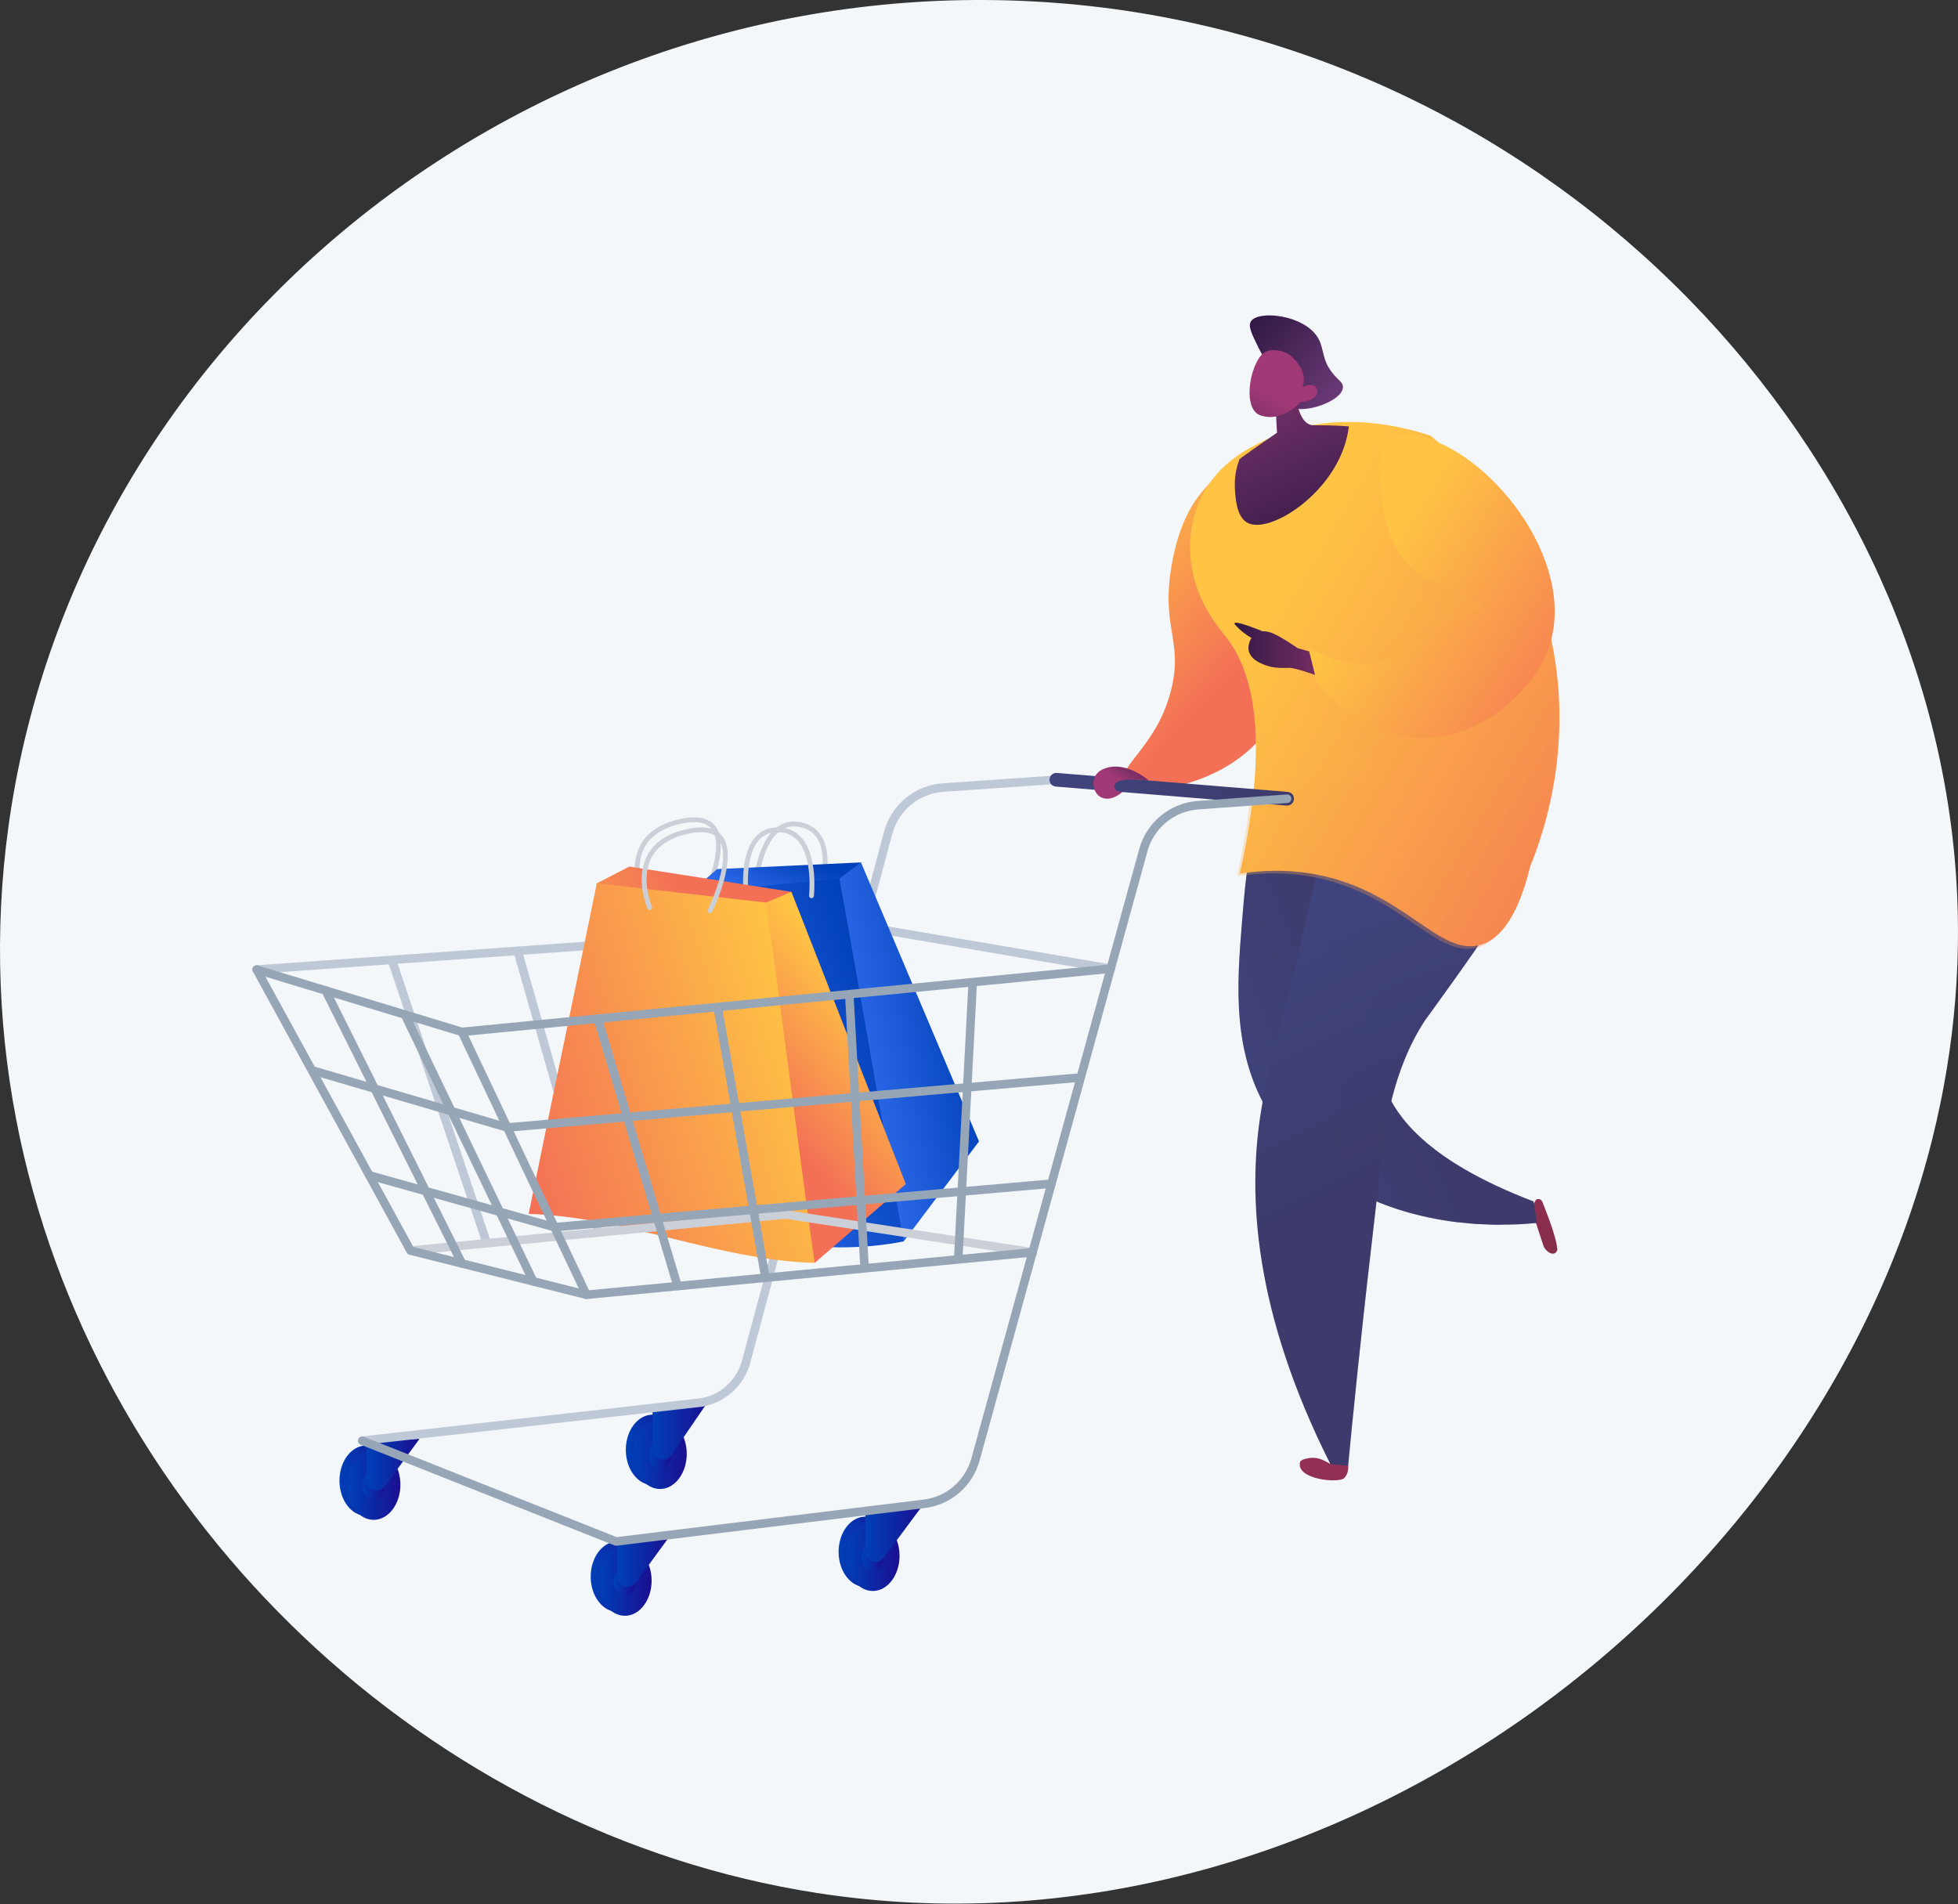 <svg width="2800" height="2723" viewBox="0 0 2800 2723" fill="none" xmlns="http://www.w3.org/2000/svg">
<rect x="0" y="0" width="2800" height="2723" fill="#333333" stroke="none"/>
<path d="M2763.84 1626.3C2598.71 2293.65 1892.76 2819.14 1168.61 2707.02C616.127 2621.51 145.928 2179.23 28.293 1626.3C-1.954 1484.13 -8.9 1334.61 12.075 1181.97C105.895 499.563 726.781 -20.556 1443.57 0.624C2172.21 22.146 2738.62 595.232 2795.28 1227.65C2807.46 1363.45 2795.73 1497.55 2763.84 1626.3Z" fill="#F4F7FA"/>
<path d="M1838.47 582.363C1846.73 584.398 1860.83 586.696 1877.3 583.065C1894.95 579.175 1920.36 567.377 1920.41 553.442C1920.43 546.762 1914.61 544.458 1906.55 534.743C1889.77 514.524 1893.88 499.04 1885.1 483.698C1865.82 450.002 1799.31 443.082 1788.88 459.565C1784.54 466.43 1789.91 477.36 1799.82 497.51C1809.97 518.161 1817.18 522.861 1825.75 540.166C1830.21 549.177 1835.79 563.116 1838.47 582.363Z" fill="url(#paint0_linear_768_34876)"/>
<path d="M2193.05 1721.68L2196.61 1715.51C2196.61 1715.51 2203 1711.69 2206.02 1719.6C2209.04 1727.51 2226.17 1768.84 2227.08 1787.59C2222.59 1798.81 2209.87 1789.31 2207.24 1781.68C2204.62 1774.05 2195.53 1745.77 2195.53 1745.77L2193.05 1721.68Z" fill="url(#paint1_linear_768_34876)"/>
<path d="M2152.6 1751.18C2157.91 1751.1 2163.2 1751.14 2168.54 1750.9C2178.29 1750.47 2188.09 1749.77 2197.93 1748.79C2196.29 1738.55 2194.64 1728.32 2193 1718.09C2187.98 1716.17 2183.08 1714.25 2178.28 1712.32C2175.84 1711.34 2173.49 1710.34 2171.1 1709.35C2168.84 1708.42 2166.54 1707.49 2164.33 1706.56C2161.09 1705.18 2157.95 1703.8 2154.82 1702.42C2153.57 1701.87 2152.27 1701.32 2151.04 1700.77C2147.36 1699.12 2143.78 1697.47 2140.25 1695.82C2139.65 1695.54 2139.03 1695.26 2138.44 1694.99C2134.61 1693.18 2130.89 1691.38 2127.23 1689.57C2126.97 1689.43 2126.69 1689.3 2126.42 1689.17C2122.57 1687.26 2118.82 1685.34 2115.16 1683.43C2115.11 1683.4 2115.05 1683.37 2115 1683.35C2107.55 1679.44 2100.48 1675.52 2093.77 1671.6C2010.6 1622.99 1983.1 1573.65 1974.62 1534.84C1950.78 1425.66 2067.52 1355.55 2037.37 1237.16C2014.64 1147.94 1918.73 1071.55 1859.68 1089.36C1792.98 1109.48 1782.53 1238.76 1776.1 1318.32C1768.85 1407.89 1760.79 1507.69 1818.08 1597.08C1872.33 1681.72 1970.33 1733.81 2083.1 1747.67C2083.1 1747.68 2083.1 1747.68 2083.1 1747.69C2085.78 1748.02 2088.53 1748.17 2091.23 1748.45C2097.77 1749.15 2104.3 1749.87 2110.93 1750.31C2113.96 1750.51 2117.04 1750.52 2120.09 1750.67C2126.55 1750.98 2133 1751.33 2139.53 1751.4C2143.86 1751.45 2148.24 1751.24 2152.6 1751.18Z" fill="url(#paint2_linear_768_34876)"/>
<path opacity="0.25" d="M2152.6 1751.18C2157.91 1751.1 2163.2 1751.14 2168.54 1750.9C2178.29 1750.47 2188.09 1749.77 2197.93 1748.79C2196.29 1738.55 2194.64 1728.32 2193 1718.09C2187.98 1716.17 2183.08 1714.25 2178.28 1712.32C2175.84 1711.34 2173.49 1710.34 2171.1 1709.35C2168.84 1708.42 2166.54 1707.49 2164.33 1706.56C2161.09 1705.18 2157.95 1703.8 2154.82 1702.42C2153.57 1701.87 2152.27 1701.32 2151.04 1700.77C2147.36 1699.12 2143.78 1697.47 2140.25 1695.82C2139.65 1695.54 2139.03 1695.26 2138.44 1694.99C2134.61 1693.18 2130.89 1691.38 2127.23 1689.57C2126.97 1689.43 2126.69 1689.3 2126.42 1689.17C2122.57 1687.26 2118.82 1685.34 2115.16 1683.43C2115.11 1683.4 2115.05 1683.37 2115 1683.35C2107.55 1679.44 2100.48 1675.52 2093.77 1671.6C2010.6 1622.99 1983.1 1573.65 1974.62 1534.84C1950.78 1425.66 2067.52 1355.55 2037.37 1237.16C2014.64 1147.94 1918.73 1071.55 1859.68 1089.36C1792.98 1109.48 1782.53 1238.76 1776.1 1318.32C1768.85 1407.89 1760.79 1507.69 1818.08 1597.08C1872.33 1681.72 1970.33 1733.81 2083.1 1747.67C2083.1 1747.68 2083.1 1747.68 2083.1 1747.69C2085.78 1748.02 2088.53 1748.17 2091.23 1748.45C2097.77 1749.15 2104.3 1749.87 2110.93 1750.31C2113.96 1750.51 2117.04 1750.52 2120.09 1750.67C2126.55 1750.98 2133 1751.33 2139.53 1751.4C2143.86 1751.45 2148.24 1751.24 2152.6 1751.18Z" fill="url(#paint3_linear_768_34876)"/>
<path d="M1609.47 1116.57C1596.72 1096.34 1656.17 1066.5 1675.5 983.482C1691.82 913.39 1658.52 895.633 1676.69 801.797C1686.81 749.535 1704.08 719.186 1724.2 697.154C1740.79 678.995 1762.34 655.405 1781.77 658.489C1842.68 668.161 1914.83 945.213 1793.12 1066.02C1730.58 1128.1 1624.85 1140.97 1609.47 1116.57Z" fill="url(#paint4_linear_768_34876)"/>
<path d="M1929.2 1993.79C1926.43 1987.4 1911.18 2003.46 1896.98 2020.41C1898.81 2044.82 1900.64 2069.22 1902.47 2093.62C1897.42 2090.42 1891.06 2086.92 1883.89 2085.26C1875.27 2083.27 1860.37 2086.38 1859.23 2090.5C1852.16 2115.93 1915.58 2121.48 1922.53 2113.49C1929.48 2105.5 1927.9 2096.15 1927.9 2096.15C1921.46 2059.5 1922.31 2034.68 1925.36 2017.54C1927.51 2005.51 1930.72 1997.32 1929.2 1993.79Z" fill="url(#paint5_linear_768_34876)"/>
<path d="M2091.67 1175.31C2055.48 1121.95 2020.2 1067.97 1984.83 1014.07C1977.89 1003.48 1973.86 991.187 1971.92 978.285C1957.88 989.432 1944.43 1002.77 1932.03 1018.39C1922.07 1068.32 1906.69 1143.38 1886.4 1234.35C1834.84 1465.53 1813.14 1523.42 1802.2 1596.14C1785.37 1708.02 1791.34 1872.87 1902.46 2093.63C1910.94 2094.47 1919.41 2095.31 1927.89 2096.15C1945.75 1907.32 1966.24 1736.9 1976.58 1649.31C1980.09 1619.6 1990.44 1530.45 2038.17 1458.65C2038.94 1457.49 2109.56 1360.92 2133.93 1322.33C2142.04 1309.49 2152.19 1292.82 2163.73 1270.54C2136.36 1241.78 2114.44 1208.87 2091.67 1175.31Z" fill="url(#paint6_linear_768_34876)"/>
<path opacity="0.25" d="M2091.67 1175.31C2055.48 1121.95 2020.2 1067.97 1984.83 1014.07C1977.88 1003.47 1973.86 991.186 1971.92 978.283C1957.87 989.431 1944.42 1002.77 1932.03 1018.39C1916.24 1079.43 1904.99 1131.65 1897.12 1171.58C1875.26 1282.33 1876.51 1312.96 1892.16 1340.46C1913.68 1378.26 1938.46 1368.04 1954.18 1400.94C1981.75 1458.62 1907.93 1498.03 1908.61 1609.27C1908.99 1670.95 1931.04 1686.43 1921 1743.05C1918.41 1757.66 1911.06 1789.77 1914.31 1833.88C1915.73 1853.25 1917.29 1849.03 1918.48 1866.53C1921.86 1916.4 1909.97 1962.24 1915.12 1993.38C1916.97 2004.57 1920.78 2012.38 1922.26 2015.22C1926.23 2022.84 1930.88 2028.31 1934.15 2031.7C1950.34 1869.15 1967.43 1726.8 1976.58 1649.31C1980.09 1619.6 1990.44 1530.45 2038.17 1458.65C2038.93 1457.49 2109.56 1360.91 2133.93 1322.33C2142.04 1309.48 2152.19 1292.82 2163.73 1270.53C2136.36 1241.78 2114.43 1208.87 2091.67 1175.31Z" fill="url(#paint7_linear_768_34876)"/>
<path d="M1721.11 705.024C1698.36 746.743 1700.95 788.293 1703.44 806.478C1710.93 861.174 1742.89 897.626 1753.62 911.408C1789.59 957.621 1817.64 1049.03 1772.99 1249.41C1798.04 1245.38 1839.27 1241.52 1887.31 1251.54C2009.5 1277.01 2058.28 1367.74 2116.9 1351.2C2138.54 1345.1 2167.93 1322.56 2188.43 1238.4C2206.34 1194.64 2262.16 1042.8 2204.94 864.229C2164.01 736.51 2085.28 657.62 2046.28 623.307C2012.75 612.014 1908.06 581.495 1808.45 629.73C1783.63 641.75 1745.08 661.082 1721.11 705.024Z" fill="url(#paint8_linear_768_34876)"/>
<path d="M1851.96 543.426C1851.93 552.241 1852.27 599.442 1873.24 607.192C1877.82 608.886 1881.51 607.806 1901.84 608.336C1913.44 608.639 1922.87 609.259 1928.94 609.726C1927.91 617.768 1925.89 628.555 1921.58 640.683C1895.48 714.115 1811.01 765.133 1782.39 746.756C1767.49 737.186 1766.34 708.478 1765.86 696.567C1765.14 678.675 1769.46 664.501 1772.61 656.386C1783.08 648.776 1793.8 641.146 1804.77 633.517C1811.93 628.532 1819.05 623.645 1826.13 618.854C1825.65 609.821 1825.17 600.791 1824.69 591.758C1833.78 575.647 1842.87 559.536 1851.96 543.426Z" fill="url(#paint9_linear_768_34876)"/>
<path d="M1859.55 575.087C1859.55 575.087 1834.32 604.627 1802.56 594.011C1774.12 584.507 1788.95 511.314 1811.06 502.41C1818.43 499.441 1832.15 500.291 1841.45 505.75C1847.99 509.589 1871.61 529.624 1862.42 553.808C1869.41 549.671 1876.6 549.271 1880.71 552.725C1881.37 553.275 1883 555.151 1883.58 557.494C1885.67 565.972 1876.41 573.655 1859.55 575.087Z" fill="url(#paint10_linear_768_34876)"/>
<path opacity="0.3" d="M2201 867.928C2168.97 768.004 2113.88 698.102 2072.71 655.918C2025.51 687.115 1977.49 729.389 1981.5 774.717C1986.07 826.297 2054.97 847.612 2048.54 880.229C2039.21 927.507 1889.11 909.598 1871.6 961.627C1850.95 1022.94 2028.93 1138.26 2019.41 1151.31C2012.6 1160.65 1930.74 1094.66 1837.83 1110.04C1819.8 1113.02 1803.65 1120.05 1789.26 1129.31C1785.95 1165.15 1779.52 1206.1 1769.05 1253.11C1794.1 1249.09 1835.33 1245.23 1883.37 1255.24C2005.56 1280.71 2054.34 1371.44 2112.96 1354.9C2134.6 1348.8 2163.99 1326.26 2184.49 1242.1C2202.4 1198.34 2258.22 1046.49 2201 867.928Z" fill="url(#paint11_linear_768_34876)"/>
<path d="M1975.89 630.53C2004.26 623.462 2004.4 614.237 2042.34 627.008C2151.28 663.679 2266.6 828.083 2207 944.176C2173.85 1008.75 2094.42 1066.97 2006.84 1053.54C1935.56 1042.61 1893.68 989.523 1883.04 975.127C1878.91 958.62 1874.78 942.112 1870.66 925.605C1917.11 951.942 1949.84 951.934 1971.76 946.239C2009.09 936.547 2017.38 909.799 2079.06 886.4C2103.09 877.283 2117.53 875.389 2118.27 867.829C2119.8 852.196 2059.38 846.981 2021.29 814.179C1993.52 790.267 1965.82 741.53 1975.89 630.53Z" fill="url(#paint12_linear_768_34876)"/>
<path d="M1872.14 931.533L1855.61 926.763C1855.61 926.763 1834.48 911.955 1820.89 905.989C1815.58 903.659 1810.7 902.501 1805.26 902.647V902.613C1805.26 902.613 1756.3 882.329 1766.86 894.081C1777.41 905.833 1789.63 912.198 1789.63 912.198C1789.63 912.198 1789.58 912.57 1789.17 913.219C1788.97 913.503 1788.87 913.715 1788.67 914.013C1787.44 915.848 1786.8 917.666 1786.46 919.468C1783.49 928.748 1784.06 944.635 1816.48 953.295L1816.48 953.243C1824.28 955.293 1834.07 955.449 1842.56 954.997C1851.42 954.528 1880.54 965.161 1880.54 965.161L1872.14 931.533Z" fill="url(#paint13_linear_768_34876)"/>
<path d="M1005.41 1291.28C1004.9 1291.28 1004.38 1291.16 1003.9 1290.93C1002.2 1290.09 1001.51 1288.04 1002.34 1286.35C1002.7 1285.61 1038.32 1212.51 1017.5 1185.48C1010.24 1176.06 996.305 1173.36 976.089 1177.46C949.079 1182.93 930.709 1194.68 921.49 1212.4C905.572 1242.98 922.123 1281.73 922.292 1282.11C923.047 1283.85 922.255 1285.86 920.524 1286.62C918.793 1287.38 916.778 1286.59 916.022 1284.86C915.277 1283.15 897.985 1242.79 915.401 1209.27C925.616 1189.62 945.576 1176.66 974.729 1170.75C997.716 1166.09 1013.93 1169.64 1022.92 1181.31C1046.33 1211.7 1010.04 1286.21 1008.48 1289.37C1007.88 1290.58 1006.67 1291.28 1005.41 1291.28Z" fill="#CBD0D8"/>
<path d="M561.925 2117.39C561.925 2145.17 544.801 2167.7 523.677 2167.7C502.554 2167.7 485.43 2145.17 485.43 2117.39C485.43 2089.6 502.554 2067.07 523.677 2067.07C544.801 2067.07 561.925 2089.6 561.925 2117.39Z" fill="url(#paint14_linear_768_34876)"/>
<path d="M572.581 2123.07C572.581 2150.85 555.457 2173.38 534.334 2173.38C513.21 2173.38 496.086 2150.85 496.086 2123.07C496.086 2095.28 513.21 2072.75 534.334 2072.75C555.458 2072.75 572.581 2095.28 572.581 2123.07Z" fill="url(#paint15_linear_768_34876)"/>
<path d="M550.357 2124.08C550.357 2135.72 543.182 2145.16 534.331 2145.16C525.48 2145.16 518.305 2135.72 518.305 2124.08C518.305 2112.44 525.481 2103 534.331 2103C543.182 2103 550.357 2112.44 550.357 2124.08Z" fill="url(#paint16_linear_768_34876)"/>
<path d="M523.68 2061.66V2116.9C523.68 2125.02 530.256 2131.59 538.368 2131.59C543.057 2131.59 547.464 2129.35 550.229 2125.57L599.916 2057.53L523.68 2061.66Z" fill="url(#paint17_linear_768_34876)"/>
<path d="M971.409 2073.27C971.409 2101.06 954.284 2123.58 933.161 2123.58C912.038 2123.58 894.914 2101.06 894.914 2073.27C894.914 2045.48 912.038 2022.96 933.161 2022.96C954.285 2022.96 971.409 2045.48 971.409 2073.27Z" fill="url(#paint18_linear_768_34876)"/>
<path d="M982.065 2078.95C982.065 2106.74 964.941 2129.26 943.817 2129.26C922.694 2129.26 905.57 2106.74 905.57 2078.95C905.57 2051.16 922.694 2028.64 943.817 2028.64C964.941 2028.64 982.065 2051.16 982.065 2078.95Z" fill="url(#paint19_linear_768_34876)"/>
<path d="M943.815 2101.04C952.666 2101.04 959.841 2091.61 959.841 2079.96C959.841 2068.32 952.666 2058.88 943.815 2058.88C934.964 2058.88 927.789 2068.32 927.789 2079.96C927.789 2091.61 934.964 2101.04 943.815 2101.04Z" fill="url(#paint20_linear_768_34876)"/>
<path d="M933.164 2017.54V2072.79C933.164 2080.9 939.74 2087.47 947.852 2087.47C952.541 2087.47 956.948 2085.23 959.713 2081.45L1010.41 2007.28L933.164 2017.54Z" fill="url(#paint21_linear_768_34876)"/>
<path d="M517.971 2066.32C514.907 2066.32 512.266 2064.02 511.914 2060.9C511.536 2057.55 513.947 2054.53 517.297 2054.15L1002.23 1999.5C1030.35 1994.67 1053.58 1973.49 1061.08 1945.6L1264.21 1189.31C1274.6 1150.66 1308.4 1122.84 1348.32 1120.1L1506.42 1109.18C1509.79 1108.99 1512.68 1111.54 1512.87 1114.91C1513.08 1118.27 1510.51 1121.16 1507.15 1121.36L1349.1 1132.28C1314.44 1134.67 1285.04 1158.86 1276 1192.48L1072.87 1948.76C1064.14 1981.25 1037.09 2005.9 1003.94 2011.58L518.661 2066.28C518.43 2066.31 518.201 2066.32 517.971 2066.32Z" fill="#BFC8D6"/>
<path d="M855.345 1768.6C852.692 1768.6 850.248 1766.85 849.479 1764.17L735.29 1364.59C734.366 1361.35 736.244 1357.97 739.487 1357.05C742.7 1356.13 746.104 1357.99 747.034 1361.24L861.223 1760.82C862.147 1764.06 860.269 1767.44 857.026 1768.36C856.466 1768.52 855.906 1768.6 855.345 1768.6Z" fill="#BFC8D6"/>
<path d="M972.17 1751.9C969.267 1751.9 966.691 1749.82 966.167 1746.86L895.728 1351.05C895.138 1347.73 897.349 1344.56 900.67 1343.97C903.985 1343.37 907.156 1345.59 907.746 1348.91L978.185 1744.72C978.775 1748.04 976.564 1751.21 973.243 1751.8C972.886 1751.87 972.522 1751.9 972.17 1751.9Z" fill="#C2C2C2"/>
<path d="M1044.75 1738.92C1044.66 1738.92 1044.58 1738.92 1044.49 1738.92C1041.12 1738.78 1038.5 1735.93 1038.65 1732.56L1054.9 1340.94C1055.04 1337.57 1058.12 1334.92 1061.25 1335.09C1064.62 1335.23 1067.24 1338.08 1067.09 1341.45L1050.84 1733.07C1050.71 1736.35 1048.01 1738.92 1044.75 1738.92Z" fill="#C2C2C2"/>
<path d="M696.002 1783.22C693.451 1783.22 691.072 1781.61 690.214 1779.06L556.138 1379.3C555.068 1376.11 556.788 1372.64 559.986 1371.57C563.19 1370.5 566.639 1372.22 567.715 1375.42L701.791 1775.18C702.864 1778.37 701.141 1781.83 697.946 1782.9C697.302 1783.12 696.646 1783.22 696.002 1783.22Z" fill="#BFC8D6"/>
<path d="M1840.61 1151.96C1845.65 1151.96 1849.93 1148.09 1850.35 1142.97C1850.8 1137.59 1846.79 1132.86 1841.4 1132.42L1511.39 1105.29C1506.04 1104.84 1501.27 1108.85 1500.83 1114.24C1500.39 1119.62 1504.4 1124.35 1509.78 1124.79L1839.8 1151.92C1840.07 1151.95 1840.34 1151.96 1840.61 1151.96Z" fill="url(#paint22_linear_768_34876)"/>
<path d="M921.19 2254.61C921.19 2282.39 904.066 2304.92 882.943 2304.92C861.819 2304.92 844.695 2282.39 844.695 2254.61C844.695 2226.82 861.819 2204.29 882.943 2204.29C904.066 2204.29 921.19 2226.82 921.19 2254.61Z" fill="url(#paint23_linear_768_34876)"/>
<path d="M931.847 2260.29C931.847 2288.07 914.723 2310.6 893.6 2310.6C872.477 2310.6 855.352 2288.07 855.352 2260.29C855.352 2232.5 872.477 2209.97 893.6 2209.97C914.723 2209.97 931.847 2232.5 931.847 2260.29Z" fill="url(#paint24_linear_768_34876)"/>
<path d="M909.622 2261.3C909.622 2272.94 902.447 2282.38 893.596 2282.38C884.745 2282.38 877.57 2272.94 877.57 2261.3C877.57 2249.66 884.746 2240.22 893.596 2240.22C902.448 2240.22 909.622 2249.66 909.622 2261.3Z" fill="url(#paint25_linear_768_34876)"/>
<path d="M882.945 2198.88V2254.12C882.945 2262.23 889.521 2268.81 897.632 2268.81C902.321 2268.81 906.728 2266.57 909.494 2262.78L959.181 2194.75L882.945 2198.88Z" fill="url(#paint26_linear_768_34876)"/>
<path d="M1275.71 2219.12C1275.71 2246.9 1258.59 2269.43 1237.47 2269.43C1216.34 2269.43 1199.22 2246.9 1199.22 2219.12C1199.22 2191.33 1216.34 2168.8 1237.47 2168.8C1258.59 2168.8 1275.71 2191.33 1275.71 2219.12Z" fill="url(#paint27_linear_768_34876)"/>
<path d="M1286.37 2224.8C1286.37 2252.58 1269.25 2275.11 1248.12 2275.11C1227 2275.11 1209.88 2252.58 1209.88 2224.8C1209.88 2197.01 1227 2174.48 1248.12 2174.48C1269.25 2174.48 1286.37 2197.01 1286.37 2224.8Z" fill="url(#paint28_linear_768_34876)"/>
<path d="M1264.15 2225.81C1264.15 2237.45 1256.97 2246.89 1248.12 2246.89C1239.27 2246.89 1232.09 2237.45 1232.09 2225.81C1232.09 2214.17 1239.27 2204.73 1248.12 2204.73C1256.97 2204.73 1264.15 2214.17 1264.15 2225.81Z" fill="url(#paint29_linear_768_34876)"/>
<path d="M1237.47 2163.38V2218.63C1237.47 2226.74 1244.04 2233.32 1252.16 2233.32C1256.85 2233.32 1261.25 2231.08 1264.02 2227.29L1319.33 2152.75L1237.47 2163.38Z" fill="url(#paint30_linear_768_34876)"/>
<path d="M367.099 1392.63C363.928 1392.63 361.248 1390.17 361.016 1386.96C360.775 1383.6 363.305 1380.67 366.667 1380.43L1230.32 1318.27C1230.81 1318.23 1231.3 1318.26 1231.79 1318.34L1589.33 1379.24C1592.65 1379.8 1594.89 1382.96 1594.32 1386.28C1593.76 1389.6 1590.6 1391.83 1587.28 1391.27L1230.47 1330.5L367.544 1392.61C367.394 1392.62 367.245 1392.63 367.099 1392.63Z" fill="#BFC8D6"/>
<path d="M1171.95 1285.33C1171.59 1285.33 1171.22 1285.27 1170.86 1285.15C1169.07 1284.54 1168.11 1282.6 1168.72 1280.81C1168.89 1280.3 1185.92 1229.18 1169.55 1200.52C1164.14 1191.05 1155.51 1185.03 1143.88 1182.6C1132.76 1180.28 1123.28 1182.27 1114.88 1188.66C1087.46 1209.53 1083.31 1269.62 1083.27 1270.22C1083.15 1272.11 1081.57 1273.57 1079.64 1273.42C1077.75 1273.3 1076.32 1271.67 1076.44 1269.79C1076.61 1267.19 1080.86 1205.96 1110.74 1183.21C1120.67 1175.65 1132.29 1173.19 1145.28 1175.9C1158.91 1178.75 1169.07 1185.89 1175.49 1197.13C1193.39 1228.48 1175.95 1280.8 1175.19 1283.01C1174.71 1284.43 1173.38 1285.33 1171.95 1285.33Z" fill="#CBD0D8"/>
<path d="M1224.23 1263.84L1231.24 1233.26L1025.56 1242.81L986.148 1277.01L1134.14 1287.92L1224.23 1263.84Z" fill="url(#paint31_linear_768_34876)"/>
<path d="M1231.23 1233.26L1400.01 1632.22L1292.36 1775.2L1191.16 1411.18L1200.35 1256.43L1231.23 1233.26Z" fill="url(#paint32_linear_768_34876)"/>
<path d="M1200.35 1256.43C1128.95 1263.29 1057.55 1270.15 986.149 1277.01C966.283 1457.27 963.217 1544.57 943.352 1724.83C1043.8 1769.37 1171.18 1799.17 1292.36 1775.2C1262.44 1612.05 1230.26 1419.57 1200.35 1256.43Z" fill="url(#paint33_linear_768_34876)"/>
<path d="M1067.91 1292.53C1066.24 1292.53 1064.79 1291.32 1064.53 1289.63C1064.14 1287.06 1055.15 1226.33 1079.46 1197.71C1087.54 1188.2 1098.36 1183.3 1111.63 1183.16C1125.61 1182.99 1137.01 1187.81 1145.69 1197.42C1169.9 1224.2 1164.08 1279.04 1163.82 1281.36C1163.61 1283.24 1161.91 1284.6 1160.04 1284.38C1158.16 1284.17 1156.81 1282.48 1157.02 1280.6C1157.08 1280.06 1162.75 1226.48 1140.61 1202C1133.3 1193.92 1123.52 1189.84 1111.7 1190.01C1100.35 1190.13 1091.51 1194.1 1084.68 1202.14C1062.37 1228.41 1071.2 1287.99 1071.29 1288.59C1071.58 1290.46 1070.3 1292.2 1068.43 1292.49C1068.25 1292.52 1068.08 1292.53 1067.91 1292.53Z" fill="#CBD0D8"/>
<path d="M1121.9 1302.98L1131.78 1275.33L899.986 1239.19L853.453 1263.17L1019.07 1306.13L1121.9 1302.98Z" fill="url(#paint34_linear_768_34876)"/>
<path d="M1131.78 1275.33L1295.33 1693.22L1164.97 1805.98L1075.09 1436.31L1095.55 1290.65L1131.78 1275.33Z" fill="url(#paint35_linear_768_34876)"/>
<path d="M1095.55 1290.65C1014.85 1281.49 934.155 1272.33 853.457 1263.17C819.316 1430.82 790.158 1568.25 756.016 1735.91C893.785 1739.7 1027.2 1802.2 1164.97 1805.98C1142.03 1643.7 1118.48 1452.93 1095.55 1290.65Z" fill="url(#paint36_linear_768_34876)"/>
<path d="M1015.4 1305.66C1014.89 1305.66 1014.38 1305.54 1013.89 1305.3C1012.2 1304.47 1011.5 1302.42 1012.34 1300.72C1012.7 1299.99 1048.31 1226.89 1027.49 1199.86C1020.23 1190.44 1006.3 1187.73 986.084 1191.83C959.074 1197.3 940.704 1209.06 931.485 1226.77C915.565 1257.35 932.116 1296.1 932.285 1296.49C933.04 1298.22 932.248 1300.24 930.517 1300.99C928.791 1301.75 926.771 1300.96 926.014 1299.23C925.269 1297.53 907.979 1257.16 925.393 1223.65C935.608 1203.99 955.569 1191.03 984.723 1185.12C1007.72 1180.46 1023.93 1184.02 1032.91 1195.68C1056.32 1226.07 1020.03 1300.59 1018.47 1303.75C1017.88 1304.96 1016.66 1305.66 1015.4 1305.66Z" fill="#CBD0D8"/>
<path d="M660.562 1481.72C659.96 1481.72 659.364 1481.63 658.791 1481.46L365.333 1392.36C362.108 1391.38 360.287 1387.97 361.264 1384.75C362.248 1381.52 365.669 1379.7 368.879 1380.68L661.175 1469.43L1587.72 1379.18C1591.02 1378.85 1594.06 1381.31 1594.38 1384.66C1594.71 1388.02 1592.26 1391 1588.9 1391.33L661.152 1481.69C660.956 1481.71 660.759 1481.72 660.562 1481.72Z" fill="#97A6B7"/>
<path d="M1476.6 1796.96C1476.29 1796.96 1475.98 1796.93 1475.67 1796.89L1123.35 1742.83L587.589 1794.4C584.257 1794.73 581.252 1792.26 580.927 1788.91C580.605 1785.55 583.064 1782.57 586.42 1782.25L1122.94 1730.6C1123.44 1730.55 1123.94 1730.57 1124.44 1730.65L1477.51 1784.82C1480.85 1785.33 1483.14 1788.44 1482.62 1791.78C1482.16 1794.8 1479.56 1796.96 1476.6 1796.96Z" fill="#CBD0D8"/>
<path d="M838.66 1857.62C836.317 1857.62 834.159 1856.27 833.146 1854.13L655.046 1478.23C653.597 1475.19 654.897 1471.54 657.949 1470.1C660.983 1468.66 664.632 1469.96 666.074 1473L842.344 1845.03L1476.01 1784.77C1479.42 1784.46 1482.35 1786.92 1482.66 1790.27C1482.98 1793.63 1480.52 1796.61 1477.17 1796.93L839.239 1857.59C839.042 1857.61 838.851 1857.62 838.66 1857.62Z" fill="#97A6B7"/>
<path d="M838.667 1857.62C838.172 1857.62 837.672 1857.56 837.177 1857.43L585.514 1794.25C583.866 1793.83 582.462 1792.75 581.645 1791.25L361.75 1389.45C360.131 1386.49 361.219 1382.79 364.176 1381.17C367.136 1379.54 370.844 1380.63 372.462 1383.59L591.076 1783.05L840.146 1845.59C843.419 1846.41 845.404 1849.73 844.581 1853C843.884 1855.77 841.398 1857.62 838.667 1857.62Z" fill="#97A6B7"/>
<path d="M725.341 1618.45C724.763 1618.45 724.186 1618.37 723.625 1618.2L447.239 1537.19C444.005 1536.24 442.151 1532.85 443.099 1529.62C444.047 1526.38 447.448 1524.53 450.673 1525.47L725.955 1606.16L1542.8 1534.92C1546.16 1534.64 1549.12 1537.11 1549.41 1540.47C1549.7 1543.83 1547.22 1546.79 1543.86 1547.08L725.872 1618.43C725.692 1618.44 725.52 1618.45 725.341 1618.45Z" fill="#97A6B7"/>
<path d="M792.862 1760.95C792.308 1760.95 791.753 1760.88 791.217 1760.73L526.445 1686.55C523.196 1685.64 521.303 1682.27 522.212 1679.02C523.115 1675.78 526.489 1673.88 529.735 1674.79L793.44 1748.67L1502.83 1686.61C1506.18 1686.31 1509.15 1688.8 1509.44 1692.16C1509.73 1695.52 1507.25 1698.48 1503.89 1698.77L793.392 1760.93C793.219 1760.95 793.04 1760.95 792.862 1760.95Z" fill="#97A6B7"/>
<path d="M968.922 1845.23C966.287 1845.23 963.861 1843.52 963.074 1840.87L849.499 1459.81C848.533 1456.58 850.375 1453.18 853.606 1452.22C856.849 1451.24 860.241 1453.1 861.195 1456.33L974.77 1837.38C975.736 1840.61 973.894 1844.01 970.663 1844.98C970.085 1845.15 969.494 1845.23 968.922 1845.23Z" fill="#97A6B7"/>
<path d="M1094.56 1833.28C1091.65 1833.28 1089.08 1831.2 1088.56 1828.24L1020.44 1442.18C1019.85 1438.86 1022.07 1435.69 1025.39 1435.11C1028.71 1434.53 1031.87 1436.74 1032.46 1440.06L1100.58 1826.12C1101.17 1829.44 1098.95 1832.61 1095.63 1833.19C1095.27 1833.25 1094.91 1833.28 1094.56 1833.28Z" fill="#97A6B7"/>
<path d="M1236.27 1817.16C1233.05 1817.16 1230.36 1814.65 1230.18 1811.4L1208.71 1428.06C1208.52 1424.69 1211.1 1421.81 1214.47 1421.62C1217.79 1421.44 1220.71 1424.01 1220.9 1427.38L1242.36 1810.71C1242.55 1814.08 1239.98 1816.96 1236.61 1817.15C1236.5 1817.16 1236.38 1817.16 1236.27 1817.16Z" fill="#97A6B7"/>
<path d="M1370.53 1802.12C1370.42 1802.12 1370.31 1802.12 1370.2 1802.12C1366.84 1801.94 1364.25 1799.07 1364.42 1795.7L1384.85 1406.25C1385.03 1402.89 1387.71 1400.3 1391.27 1400.48C1394.63 1400.65 1397.22 1403.53 1397.05 1406.89L1376.62 1796.34C1376.45 1799.6 1373.75 1802.12 1370.53 1802.12Z" fill="#97A6B7"/>
<path d="M762.56 1838.51C760.289 1838.51 758.107 1837.23 757.052 1835.05L573.479 1453.49C572.019 1450.46 573.297 1446.81 576.334 1445.35C579.368 1443.89 583.023 1445.16 584.483 1448.2L768.056 1829.75C769.516 1832.79 768.241 1836.44 765.201 1837.9C764.349 1838.31 763.448 1838.51 762.56 1838.51Z" fill="#97A6B7"/>
<path d="M660.571 1812.9C658.33 1812.9 656.172 1811.66 655.105 1809.52L460.247 1419.18C458.739 1416.17 459.964 1412.5 462.98 1410.99C466.002 1409.49 469.663 1410.71 471.168 1413.73L666.026 1804.07C667.534 1807.08 666.306 1810.75 663.29 1812.26C662.419 1812.69 661.483 1812.9 660.571 1812.9Z" fill="#97A6B7"/>
<path d="M881.017 2210.4C880.248 2210.4 879.485 2210.26 878.764 2209.97L515.732 2065.89C512.596 2064.65 511.064 2061.1 512.307 2057.96C513.55 2054.83 517.103 2053.29 520.233 2054.54L881.823 2198.05L1320.75 2144.43C1353.51 2140.43 1380.34 2117.28 1389.11 2085.46L1629.17 1213.93C1639.69 1175.75 1673.29 1148.18 1712.78 1145.32L1840.16 1136.08C1843.45 1135.82 1846.44 1138.37 1846.69 1141.73C1846.93 1145.09 1844.4 1148.02 1841.04 1148.26L1713.66 1157.49C1679.32 1159.98 1650.09 1183.97 1640.94 1217.17L1400.87 2088.7C1390.79 2125.31 1359.93 2151.94 1322.23 2156.55L881.757 2210.35C881.511 2210.39 881.261 2210.4 881.017 2210.4Z" fill="#97A6B7"/>
<path d="M1642.89 1116.1C1642.89 1116.1 1611.34 1088.54 1581.68 1098.28C1577.44 1099.67 1569.98 1102.58 1566.04 1110.08C1561.78 1118.18 1563.33 1128.72 1568.7 1135.36C1576.37 1144.84 1591.1 1144.87 1605.41 1132.22C1604.15 1131.89 1596.34 1134 1594.26 1127C1594.26 1127 1592.75 1125.57 1593.82 1122.24C1597.58 1110.5 1640.05 1116 1642.89 1116.1Z" fill="url(#paint37_linear_768_34876)"/>
<defs>
<linearGradient id="paint0_linear_768_34876" x1="1784.29" y1="464.753" x2="1908.95" y2="571.772" gradientUnits="userSpaceOnUse">
<stop stop-color="#311944"/>
<stop offset="1" stop-color="#6B3976"/>
</linearGradient>
<linearGradient id="paint1_linear_768_34876" x1="2001.69" y1="1612.16" x2="2317.51" y2="1826.99" gradientUnits="userSpaceOnUse">
<stop stop-color="#AB316D"/>
<stop offset="1" stop-color="#792D3D"/>
</linearGradient>
<linearGradient id="paint2_linear_768_34876" x1="1711.58" y1="1542.69" x2="1986.7" y2="1435.4" gradientUnits="userSpaceOnUse">
<stop stop-color="#40447E"/>
<stop offset="0.996" stop-color="#3C3B6B"/>
</linearGradient>
<linearGradient id="paint3_linear_768_34876" x1="1711.58" y1="1542.69" x2="1986.7" y2="1435.4" gradientUnits="userSpaceOnUse">
<stop stop-color="#40447E"/>
<stop offset="0.996" stop-color="#3C3B6B"/>
</linearGradient>
<linearGradient id="paint4_linear_768_34876" x1="1545.22" y1="741.37" x2="1774.62" y2="959.415" gradientUnits="userSpaceOnUse">
<stop stop-color="#FFC444"/>
<stop offset="0.996" stop-color="#F36F56"/>
</linearGradient>
<linearGradient id="paint5_linear_768_34876" x1="1874.2" y1="1924.42" x2="1933.55" y2="2284.64" gradientUnits="userSpaceOnUse">
<stop stop-color="#AB316D"/>
<stop offset="1" stop-color="#792D3D"/>
</linearGradient>
<linearGradient id="paint6_linear_768_34876" x1="1844.84" y1="1311.91" x2="2024.11" y2="1664.41" gradientUnits="userSpaceOnUse">
<stop stop-color="#40447E"/>
<stop offset="0.996" stop-color="#3C3B6B"/>
</linearGradient>
<linearGradient id="paint7_linear_768_34876" x1="1925.77" y1="1247.83" x2="2040.35" y2="1636.14" gradientUnits="userSpaceOnUse">
<stop stop-color="#40447E"/>
<stop offset="0.996" stop-color="#3C3B6B"/>
</linearGradient>
<linearGradient id="paint8_linear_768_34876" x1="1808.58" y1="876.523" x2="2451.56" y2="1257.24" gradientUnits="userSpaceOnUse">
<stop stop-color="#FFC444"/>
<stop offset="0.996" stop-color="#F36F56"/>
</linearGradient>
<linearGradient id="paint9_linear_768_34876" x1="1901.19" y1="783.71" x2="1773.58" y2="501.31" gradientUnits="userSpaceOnUse">
<stop stop-color="#311944"/>
<stop offset="1" stop-color="#893976"/>
</linearGradient>
<linearGradient id="paint10_linear_768_34876" x1="1733.51" y1="719.698" x2="1824.31" y2="567.178" gradientUnits="userSpaceOnUse">
<stop stop-color="#311944"/>
<stop offset="1" stop-color="#A03976"/>
</linearGradient>
<linearGradient id="paint11_linear_768_34876" x1="1790.17" y1="877.116" x2="2450.33" y2="1268.01" gradientUnits="userSpaceOnUse">
<stop stop-color="#FFC444"/>
<stop offset="0.996" stop-color="#F36F56"/>
</linearGradient>
<linearGradient id="paint12_linear_768_34876" x1="1965.33" y1="808.015" x2="2299.19" y2="1019.57" gradientUnits="userSpaceOnUse">
<stop stop-color="#FFC444"/>
<stop offset="0.996" stop-color="#F36F56"/>
</linearGradient>
<linearGradient id="paint13_linear_768_34876" x1="1765.37" y1="927.79" x2="1957.44" y2="927.79" gradientUnits="userSpaceOnUse">
<stop stop-color="#311944"/>
<stop offset="1" stop-color="#A03976"/>
</linearGradient>
<linearGradient id="paint14_linear_768_34876" x1="485.429" y1="2117.39" x2="561.924" y2="2117.39" gradientUnits="userSpaceOnUse">
<stop stop-color="#0040B8"/>
<stop offset="0.996" stop-color="#1A0F91"/>
</linearGradient>
<linearGradient id="paint15_linear_768_34876" x1="496.085" y1="2123.07" x2="572.58" y2="2123.07" gradientUnits="userSpaceOnUse">
<stop stop-color="#0040B8"/>
<stop offset="0.996" stop-color="#1A0F91"/>
</linearGradient>
<linearGradient id="paint16_linear_768_34876" x1="518.304" y1="2124.08" x2="550.356" y2="2124.08" gradientUnits="userSpaceOnUse">
<stop stop-color="#0040B8"/>
<stop offset="0.996" stop-color="#1A0F91"/>
</linearGradient>
<linearGradient id="paint17_linear_768_34876" x1="523.679" y1="2094.56" x2="599.915" y2="2094.56" gradientUnits="userSpaceOnUse">
<stop stop-color="#0040B8"/>
<stop offset="0.996" stop-color="#1A0F91"/>
</linearGradient>
<linearGradient id="paint18_linear_768_34876" x1="894.913" y1="2073.27" x2="971.409" y2="2073.27" gradientUnits="userSpaceOnUse">
<stop stop-color="#0040B8"/>
<stop offset="0.996" stop-color="#1A0F91"/>
</linearGradient>
<linearGradient id="paint19_linear_768_34876" x1="905.569" y1="2078.95" x2="982.065" y2="2078.95" gradientUnits="userSpaceOnUse">
<stop stop-color="#0040B8"/>
<stop offset="0.996" stop-color="#1A0F91"/>
</linearGradient>
<linearGradient id="paint20_linear_768_34876" x1="927.789" y1="2079.96" x2="959.841" y2="2079.96" gradientUnits="userSpaceOnUse">
<stop stop-color="#0040B8"/>
<stop offset="0.996" stop-color="#1A0F91"/>
</linearGradient>
<linearGradient id="paint21_linear_768_34876" x1="933.163" y1="2047.37" x2="1010.41" y2="2047.37" gradientUnits="userSpaceOnUse">
<stop stop-color="#0040B8"/>
<stop offset="0.996" stop-color="#1A0F91"/>
</linearGradient>
<linearGradient id="paint22_linear_768_34876" x1="1500.8" y1="1128.61" x2="1850.39" y2="1128.61" gradientUnits="userSpaceOnUse">
<stop stop-color="#40447E"/>
<stop offset="0.996" stop-color="#3C3B6B"/>
</linearGradient>
<linearGradient id="paint23_linear_768_34876" x1="844.694" y1="2254.61" x2="921.19" y2="2254.61" gradientUnits="userSpaceOnUse">
<stop stop-color="#0040B8"/>
<stop offset="0.996" stop-color="#1A0F91"/>
</linearGradient>
<linearGradient id="paint24_linear_768_34876" x1="855.351" y1="2260.29" x2="931.846" y2="2260.29" gradientUnits="userSpaceOnUse">
<stop stop-color="#0040B8"/>
<stop offset="0.996" stop-color="#1A0F91"/>
</linearGradient>
<linearGradient id="paint25_linear_768_34876" x1="877.57" y1="2261.3" x2="909.622" y2="2261.3" gradientUnits="userSpaceOnUse">
<stop stop-color="#0040B8"/>
<stop offset="0.996" stop-color="#1A0F91"/>
</linearGradient>
<linearGradient id="paint26_linear_768_34876" x1="882.944" y1="2231.78" x2="959.181" y2="2231.78" gradientUnits="userSpaceOnUse">
<stop stop-color="#0040B8"/>
<stop offset="0.996" stop-color="#1A0F91"/>
</linearGradient>
<linearGradient id="paint27_linear_768_34876" x1="1199.22" y1="2219.12" x2="1275.71" y2="2219.12" gradientUnits="userSpaceOnUse">
<stop stop-color="#0040B8"/>
<stop offset="0.996" stop-color="#1A0F91"/>
</linearGradient>
<linearGradient id="paint28_linear_768_34876" x1="1209.87" y1="2224.8" x2="1286.37" y2="2224.8" gradientUnits="userSpaceOnUse">
<stop stop-color="#0040B8"/>
<stop offset="0.996" stop-color="#1A0F91"/>
</linearGradient>
<linearGradient id="paint29_linear_768_34876" x1="1232.09" y1="2225.81" x2="1264.15" y2="2225.81" gradientUnits="userSpaceOnUse">
<stop stop-color="#0040B8"/>
<stop offset="0.996" stop-color="#1A0F91"/>
</linearGradient>
<linearGradient id="paint30_linear_768_34876" x1="1237.47" y1="2193.04" x2="1319.33" y2="2193.04" gradientUnits="userSpaceOnUse">
<stop stop-color="#0040B8"/>
<stop offset="0.996" stop-color="#1A0F91"/>
</linearGradient>
<linearGradient id="paint31_linear_768_34876" x1="1212.84" y1="1253.21" x2="1166.8" y2="1359.82" gradientUnits="userSpaceOnUse">
<stop stop-color="#0040B8"/>
<stop offset="0.996" stop-color="#407BFF"/>
</linearGradient>
<linearGradient id="paint32_linear_768_34876" x1="1384.34" y1="1431.11" x2="1144.23" y2="1478.9" gradientUnits="userSpaceOnUse">
<stop stop-color="#0040B8"/>
<stop offset="0.996" stop-color="#407BFF"/>
</linearGradient>
<linearGradient id="paint33_linear_768_34876" x1="1266.16" y1="1448.93" x2="892.679" y2="1576.62" gradientUnits="userSpaceOnUse">
<stop stop-color="#0040B8"/>
<stop offset="0.996" stop-color="#407BFF"/>
</linearGradient>
<linearGradient id="paint34_linear_768_34876" x1="681.627" y1="1426.79" x2="983.08" y2="1284.26" gradientUnits="userSpaceOnUse">
<stop stop-color="#FFC444"/>
<stop offset="1" stop-color="#F36F56"/>
</linearGradient>
<linearGradient id="paint35_linear_768_34876" x1="1252.88" y1="1447.99" x2="1087.87" y2="1582.99" gradientUnits="userSpaceOnUse">
<stop stop-color="#FFC444"/>
<stop offset="1" stop-color="#F36F56"/>
</linearGradient>
<linearGradient id="paint36_linear_768_34876" x1="1156.92" y1="1488.83" x2="721.278" y2="1623.74" gradientUnits="userSpaceOnUse">
<stop stop-color="#FFC444"/>
<stop offset="1" stop-color="#F36F56"/>
</linearGradient>
<linearGradient id="paint37_linear_768_34876" x1="1636.19" y1="1063.98" x2="1601.59" y2="1117.45" gradientUnits="userSpaceOnUse">
<stop stop-color="#311944"/>
<stop offset="1" stop-color="#A03976"/>
</linearGradient>
</defs>
</svg>
